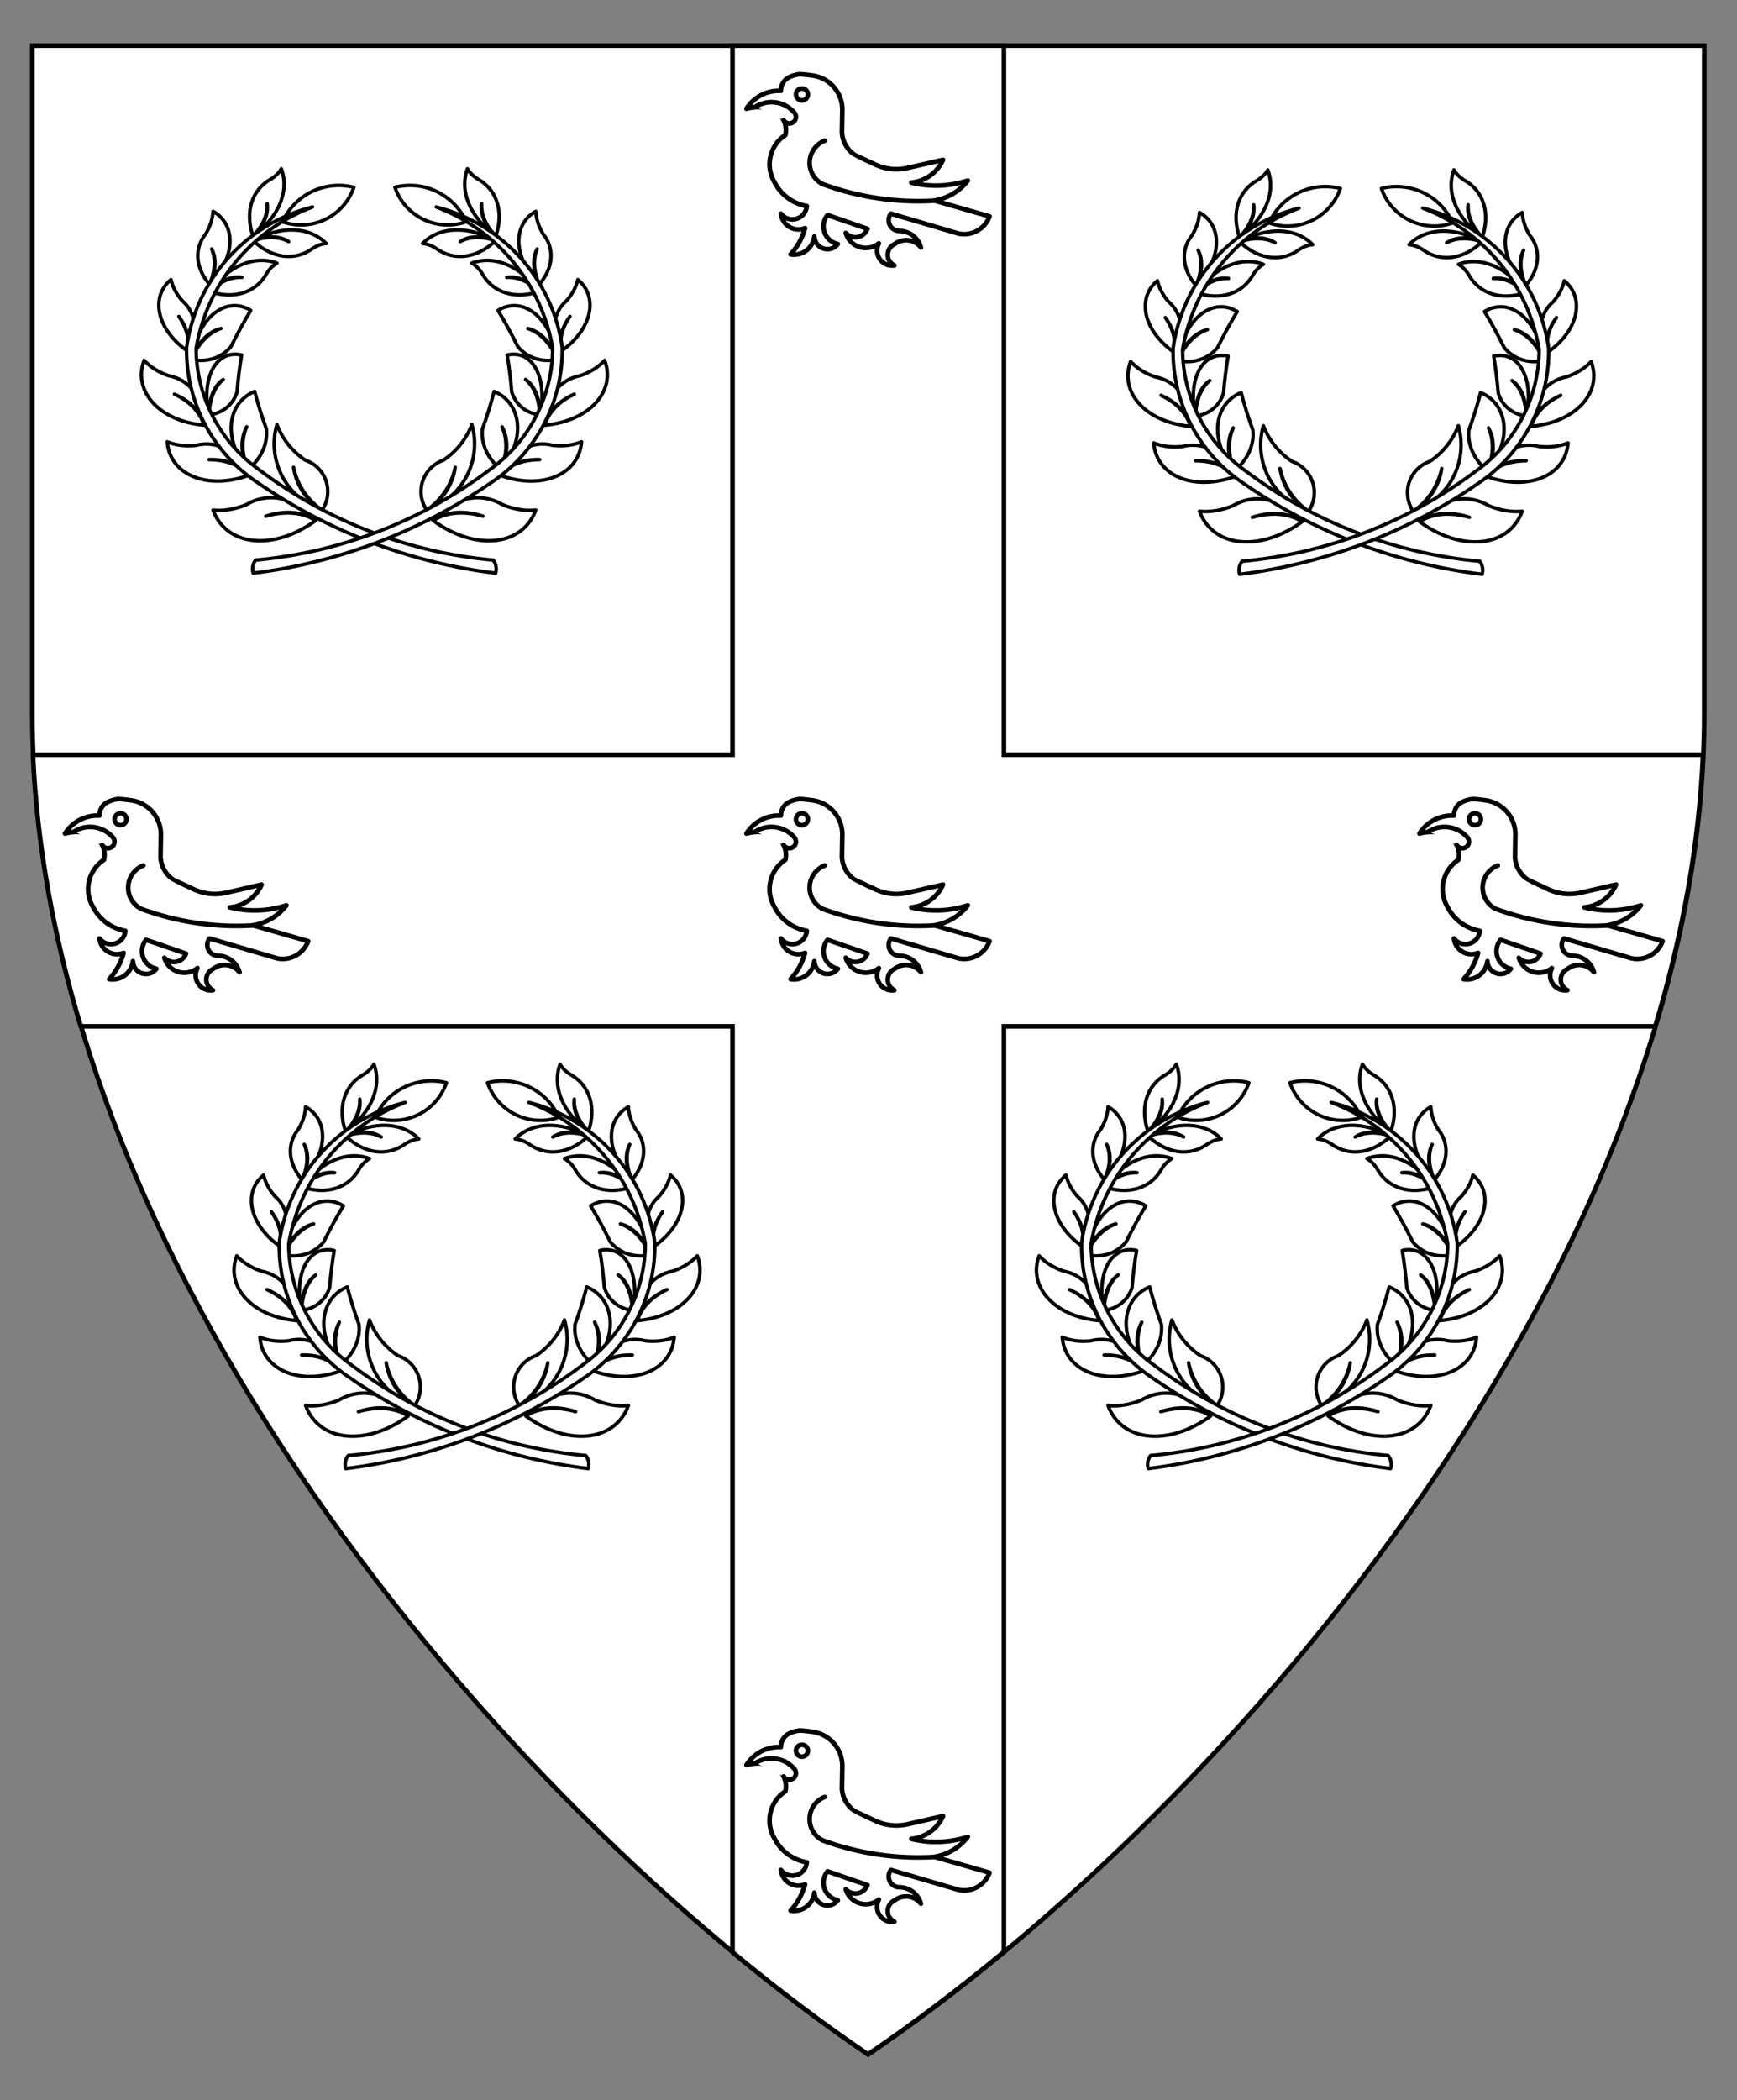 <?xml version="1.0" encoding="utf-8"?>
<!-- Generator: Adobe Illustrator 15.0.0, SVG Export Plug-In . SVG Version: 6.00 Build 0)  -->
<!DOCTYPE svg PUBLIC "-//W3C//DTD SVG 1.1//EN" "http://www.w3.org/Graphics/SVG/1.1/DTD/svg11.dtd">
<svg version="1.1" id="Field" xmlns="http://www.w3.org/2000/svg" xmlns:xlink="http://www.w3.org/1999/xlink" x="0px" y="0px"
	 width="373.75px" height="451.681px" viewBox="0 0 373.75 451.681" enable-background="new 0 0 373.75 451.681"
	 xml:space="preserve">
<rect x="0" y="0" width="373.75" height="451.681" fill="#808080" stroke="none"/>
<path fill="#FFFFFF" stroke="#000000" stroke-miterlimit="10" d="M366.703,9.828v143.516c0,115.989-100.547,234.656-179.875,288.484
	C107.5,388,6.953,269.333,6.953,153.344V9.828H366.703z"/>
<path fill="#FFFFFF" stroke="#000000" stroke-miterlimit="10" d="M366.44,162.333c-0.859,19.546-4.482,39.118-10.285,58.396H216.009
	v199.054c-9.912,8.203-19.73,15.591-29.244,22.046c-9.482-6.435-19.268-13.795-29.148-21.967l-0.002-199.133l-140.239,0.003
	c-5.803-19.277-9.425-38.852-10.286-58.398h150.525V9.828h58.395v152.505H366.44z"/>
<g id="Laurel_1_2_">
	<g>
		
			<path id="path24_1_" fill="#FFFFFF" stroke="#000000" stroke-width="0.75" stroke-linecap="round" stroke-linejoin="round" stroke-miterlimit="3" d="
			M253.379,240.278c2.641-5.862,9.107-8.988,15.342-7.414c-2.164,6.271-9.002,9.603-15.275,7.438
			C253.424,240.295,253.401,240.287,253.379,240.278z"/>
		
			<path id="path29_1_" fill="#FFFFFF" stroke="#000000" stroke-width="0.75" stroke-linecap="round" stroke-linejoin="round" stroke-miterlimit="3" d="
			M255.744,293.093c0.784,3.745,2.983,7.042,6.137,9.206c2.21-3.256,1.362-7.688-1.894-9.896c-0.522-0.354-1.089-0.639-1.687-0.843
			c-2.798-1.854-4.944-4.536-6.138-7.672c-2.226,7.749,2.063,15.876,9.718,18.411C258.556,300.31,256.302,296.929,255.744,293.093z"
			/>
		
			<path id="path34_1_" fill="#FFFFFF" stroke="#000000" stroke-width="0.75" stroke-linecap="round" stroke-linejoin="round" stroke-miterlimit="3" d="
			M245.673,284.367c-1.206,2.657-1.112,5.966,0.258,9.237c2.857-2.425,4.291-5.576,3.976-8.732
			c-0.986-2.694-1.832-5.399-2.534-8.103c-5.534,2.298-6.702,9.138-2.611,15.278c0.356,0.535,0.749,1.055,1.17,1.557
			C244.344,290.322,244.248,286.93,245.673,284.367z"/>
		
			<path id="path39_1_" fill="#FFFFFF" stroke="#000000" stroke-width="0.75" stroke-linecap="round" stroke-linejoin="round" stroke-miterlimit="3" d="
			M240.61,274.191c-1.836,1.505-2.938,4.244-3.077,7.65c2.983-0.415,5.164-2.195,6.048-4.935c0.219-2.728,0.547-5.386,0.982-7.965
			c-4.927-1.146-8.218,3.778-7.349,10.999c0.076,0.629,0.182,1.264,0.318,1.9C237.516,278.311,238.645,275.501,240.61,274.191z"/>
		
			<path id="path44_1_" fill="#FFFFFF" stroke="#000000" stroke-width="0.75" stroke-linecap="round" stroke-linejoin="round" stroke-miterlimit="3" d="
			M240.125,263.229c-2.607,0.853-4.902,3.241-6.41,6.666c3.427,0.685,6.521-0.323,8.577-2.791c1.325-2.703,2.743-5.294,4.245-7.766
			c-4.932-3-10.49,0.803-12.413,8.496c-0.168,0.671-0.305,1.359-0.409,2.061C235.1,266.283,237.455,263.835,240.125,263.229z"/>
		
			<path id="path49_1_" fill="#FFFFFF" stroke="#000000" stroke-width="0.75" stroke-linecap="round" stroke-linejoin="round" stroke-miterlimit="3" d="
			M244.658,252.222c-2.335-0.135-4.832,0.959-6.973,3.053c5.214,1.778,10.006,0.259,12.28-3.894
			c0.604-0.969,1.359-1.726,2.197-2.202c-4.81-1.802-10.442,0.569-14.478,6.096C239.778,253.007,242.338,251.886,244.658,252.222z"
			/>
		
			<path id="path54_1_" fill="#FFFFFF" stroke="#000000" stroke-width="0.75" stroke-linecap="round" stroke-linejoin="round" stroke-miterlimit="3" d="
			M254.684,244.532c-2.06-1.108-4.784-1.173-7.609-0.18c3.974,3.814,8.958,4.464,12.775,1.661c0.957-0.623,1.961-0.99,2.922-1.066
			c-3.598-3.666-9.704-3.897-15.697-0.595C249.929,243.182,252.723,243.247,254.684,244.532z"/>
		
			<path id="path59_1_" fill="#FFFFFF" stroke="#000000" stroke-width="0.75" stroke-linecap="round" stroke-linejoin="round" stroke-miterlimit="3" d="
			M250.067,236.384c0.134,2.335-0.96,4.832-3.053,6.973c-1.778-5.214-0.261-10.006,3.893-12.28c0.97-0.604,1.727-1.36,2.202-2.197
			c1.803,4.81-0.568,10.441-6.095,14.478C249.281,241.264,250.402,238.704,250.067,236.384z"/>
		
			<path id="path64_1_" fill="#FFFFFF" stroke="#000000" stroke-width="0.75" stroke-linecap="round" stroke-linejoin="round" stroke-miterlimit="3" d="
			M238.122,246.123c0.925,2.148,0.751,4.868-0.483,7.597c-3.023-3.522-3.335-7.746-0.799-10.825c0.964-1.61,1.506-3.283,1.574-4.864
			c4.921,2.774,4.858,9.502-0.144,15.025c-0.204,0.225-0.415,0.447-0.632,0.664C239.053,250.978,239.231,248.188,238.122,246.123z"
			/>
		
			<path id="path69_1_" fill="#FFFFFF" stroke="#000000" stroke-width="0.75" stroke-linecap="round" stroke-linejoin="round" stroke-miterlimit="3" d="
			M231.061,260.635c1.832,2.457,2.488,5.159,1.794,7.396c2.366-3.993,1.939-8.208-1.092-10.799c-1.231-1.417-2.054-2.97-2.396-4.517
			c-4.366,3.587-3.133,10.2,2.75,14.772c0.24,0.186,0.486,0.367,0.737,0.543C233.43,265.764,232.782,263.104,231.061,260.635z"/>
		
			<path id="path74_1_" fill="#FFFFFF" stroke="#000000" stroke-width="0.75" stroke-linecap="round" stroke-linejoin="round" stroke-miterlimit="3" d="
			M230.127,277.356c3.397,1.467,5.712,3.902,6.337,6.667c0.062-5.618-2.925-9.777-7.656-10.658c-2.138-0.742-3.933-1.87-5.221-3.284
			c-2.396,6.401,2.878,12.589,11.78,13.818c0.362,0.05,0.728,0.092,1.097,0.124C235.695,281.3,233.415,278.901,230.127,277.356z"/>
		
			<path id="path79_1_" fill="#FFFFFF" stroke="#000000" stroke-width="0.75" stroke-linecap="round" stroke-linejoin="round" stroke-miterlimit="3" d="
			M237.566,291.428c3.698-0.105,6.825,1.123,8.56,3.365c-2.317-5.118-6.782-7.625-11.442-6.425c-2.251,0.23-4.354-0.033-6.12-0.77
			c0.535,6.814,7.929,10.192,16.518,7.545c0.349-0.107,0.698-0.224,1.045-0.351C244.278,292.648,241.199,291.438,237.566,291.428z"
			/>
		
			<path id="path84_1_" fill="#FFFFFF" stroke="#000000" stroke-width="0.75" stroke-linecap="round" stroke-linejoin="round" stroke-miterlimit="3" d="
			M249.778,303.595c4.142-1.343,8.058-0.999,10.719,0.941c-4.225-4.971-10.052-6.304-14.933-3.416
			c-2.468,1.004-4.926,1.402-7.15,1.159c2.744,7.465,12.15,8.807,21.011,2.998c0.362-0.236,0.72-0.484,1.072-0.741
			C257.739,302.743,253.883,302.404,249.778,303.595z"/>
		
			<path id="path89_1_" fill="#FFFFFF" stroke="#000000" stroke-width="0.75" stroke-linecap="round" stroke-linejoin="round" stroke-miterlimit="3" d="
			M298.703,313.041c-18.275-1.654-35.724-8.387-50.375-19.435c-8.453-6.007-13.498-15.714-13.555-26.084
			c2.342-13.882,11.886-25.472,25.062-30.432c-14.331,3.612-25.047,15.54-27.106,30.175c-0.211,11.702,5.577,22.7,15.343,29.152
			c15.234,10.501,32.779,17.169,51.144,19.434C299.516,314.888,299.324,313.838,298.703,313.041z"/>
	</g>
	<g>
		
			<path id="path97_1_" fill="#FFFFFF" stroke="#000000" stroke-width="0.75" stroke-linecap="round" stroke-linejoin="round" stroke-miterlimit="3" d="
			M292.898,240.278c-2.641-5.862-9.106-8.988-15.343-7.414c2.164,6.271,9.004,9.603,15.276,7.438
			C292.854,240.295,292.877,240.287,292.898,240.278z"/>
		
			<path id="path102_1_" fill="#FFFFFF" stroke="#000000" stroke-width="0.75" stroke-linecap="round" stroke-linejoin="round" stroke-miterlimit="3" d="
			M290.534,293.093c-0.786,3.745-2.983,7.042-6.139,9.206c-2.209-3.256-1.362-7.688,1.895-9.896
			c0.522-0.354,1.089-0.639,1.688-0.843c2.797-1.854,4.943-4.536,6.136-7.672c2.226,7.749-2.063,15.876-9.718,18.411
			C287.722,300.31,289.975,296.929,290.534,293.093z"/>
		
			<path id="path107_1_" fill="#FFFFFF" stroke="#000000" stroke-width="0.75" stroke-linecap="round" stroke-linejoin="round" stroke-miterlimit="3" d="
			M300.605,284.367c1.205,2.657,1.112,5.966-0.26,9.237c-2.855-2.425-4.289-5.576-3.974-8.732c0.985-2.694,1.832-5.399,2.533-8.103
			c5.533,2.298,6.704,9.138,2.611,15.278c-0.358,0.535-0.748,1.055-1.171,1.557C301.933,290.322,302.03,286.93,300.605,284.367z"/>
		
			<path id="path112_1_" fill="#FFFFFF" stroke="#000000" stroke-width="0.75" stroke-linecap="round" stroke-linejoin="round" stroke-miterlimit="3" d="
			M305.668,274.191c1.836,1.505,2.938,4.244,3.076,7.65c-2.982-0.415-5.164-2.195-6.047-4.935c-0.22-2.728-0.548-5.386-0.984-7.965
			c4.929-1.146,8.219,3.778,7.35,10.999c-0.075,0.629-0.183,1.264-0.318,1.9C308.762,278.311,307.633,275.501,305.668,274.191z"/>
		
			<path id="path117_1_" fill="#FFFFFF" stroke="#000000" stroke-width="0.75" stroke-linecap="round" stroke-linejoin="round" stroke-miterlimit="3" d="
			M306.152,263.229c2.606,0.853,4.903,3.241,6.41,6.666c-3.427,0.685-6.522-0.323-8.577-2.791c-1.326-2.703-2.742-5.294-4.245-7.766
			c4.932-3,10.49,0.803,12.413,8.496c0.169,0.671,0.305,1.359,0.409,2.061C311.176,266.283,308.823,263.835,306.152,263.229z"/>
		
			<path id="path122_1_" fill="#FFFFFF" stroke="#000000" stroke-width="0.75" stroke-linecap="round" stroke-linejoin="round" stroke-miterlimit="3" d="
			M301.619,252.222c2.335-0.135,4.833,0.959,6.972,3.053c-5.213,1.778-10.005,0.259-12.279-3.894
			c-0.604-0.969-1.36-1.726-2.198-2.202c4.811-1.802,10.443,0.569,14.478,6.096C306.499,253.007,303.938,251.886,301.619,252.222z"
			/>
		
			<path id="path127_1_" fill="#FFFFFF" stroke="#000000" stroke-width="0.75" stroke-linecap="round" stroke-linejoin="round" stroke-miterlimit="3" d="
			M291.595,244.532c2.06-1.108,4.784-1.173,7.609-0.18c-3.975,3.814-8.96,4.464-12.775,1.661c-0.957-0.623-1.961-0.99-2.923-1.066
			c3.598-3.666,9.705-3.897,15.698-0.595C296.349,243.182,293.555,243.247,291.595,244.532z"/>
		
			<path id="path132_1_" fill="#FFFFFF" stroke="#000000" stroke-width="0.75" stroke-linecap="round" stroke-linejoin="round" stroke-miterlimit="3" d="
			M296.211,236.384c-0.135,2.335,0.958,4.832,3.053,6.973c1.777-5.214,0.26-10.006-3.893-12.28c-0.97-0.604-1.728-1.36-2.203-2.197
			c-1.803,4.81,0.568,10.441,6.096,14.478C296.996,241.264,295.875,238.704,296.211,236.384z"/>
		
			<path id="path137_1_" fill="#FFFFFF" stroke="#000000" stroke-width="0.75" stroke-linecap="round" stroke-linejoin="round" stroke-miterlimit="3" d="
			M308.156,246.123c-0.924,2.148-0.753,4.868,0.483,7.597c3.022-3.522,3.333-7.746,0.798-10.825
			c-0.965-1.61-1.506-3.283-1.574-4.864c-4.922,2.774-4.857,9.502,0.144,15.025c0.203,0.225,0.414,0.447,0.633,0.664
			C307.225,250.978,307.047,248.188,308.156,246.123z"/>
		
			<path id="path142_1_" fill="#FFFFFF" stroke="#000000" stroke-width="0.75" stroke-linecap="round" stroke-linejoin="round" stroke-miterlimit="3" d="
			M315.219,260.635c-1.834,2.457-2.49,5.159-1.796,7.396c-2.365-3.993-1.938-8.208,1.093-10.799c1.23-1.417,2.054-2.97,2.395-4.517
			c4.366,3.587,3.134,10.2-2.751,14.772c-0.239,0.186-0.485,0.367-0.736,0.543C312.85,265.764,313.495,263.104,315.219,260.635z"/>
		
			<path id="path147_1_" fill="#FFFFFF" stroke="#000000" stroke-width="0.75" stroke-linecap="round" stroke-linejoin="round" stroke-miterlimit="3" d="
			M316.151,277.356c-3.398,1.467-5.714,3.902-6.339,6.667c-0.061-5.618,2.927-9.777,7.656-10.658
			c2.138-0.742,3.933-1.87,5.221-3.284c2.396,6.401-2.878,12.589-11.778,13.818c-0.364,0.05-0.729,0.092-1.099,0.124
			C310.583,281.3,312.861,278.901,316.151,277.356z"/>
		
			<path id="path152_1_" fill="#FFFFFF" stroke="#000000" stroke-width="0.75" stroke-linecap="round" stroke-linejoin="round" stroke-miterlimit="3" d="
			M308.712,291.428c-3.7-0.105-6.827,1.123-8.562,3.365c2.318-5.118,6.783-7.625,11.443-6.425c2.25,0.23,4.355-0.033,6.119-0.77
			c-0.534,6.814-7.929,10.192-16.516,7.545c-0.351-0.107-0.7-0.224-1.047-0.351C301.997,292.648,305.077,291.438,308.712,291.428z"
			/>
		
			<path id="path157_1_" fill="#FFFFFF" stroke="#000000" stroke-width="0.75" stroke-linecap="round" stroke-linejoin="round" stroke-miterlimit="3" d="
			M296.497,303.595c-4.141-1.343-8.057-0.999-10.718,0.941c4.226-4.971,10.052-6.304,14.934-3.416
			c2.469,1.004,4.927,1.402,7.15,1.159c-2.743,7.465-12.151,8.807-21.012,2.998c-0.36-0.236-0.718-0.484-1.072-0.741
			C288.539,302.743,292.395,302.404,296.497,303.595z"/>
		
			<path id="path162_1_" fill="#FFFFFF" stroke="#000000" stroke-width="0.75" stroke-linecap="round" stroke-linejoin="round" stroke-miterlimit="3" d="
			M247.573,313.041c18.276-1.654,35.726-8.387,50.376-19.435c8.453-6.007,13.498-15.714,13.554-26.084
			c-2.341-13.882-11.885-25.472-25.06-30.432c14.33,3.612,25.046,15.54,27.107,30.175c0.208,11.702-5.58,22.7-15.344,29.152
			c-15.235,10.501-32.78,17.169-51.145,19.434C246.762,314.888,246.953,313.838,247.573,313.041z"/>
	</g>
</g>
<g id="Laurel_1_3_">
	<g>
		
			<path id="path24_3_" fill="#FFFFFF" stroke="#000000" stroke-width="0.75" stroke-linecap="round" stroke-linejoin="round" stroke-miterlimit="3" d="
			M60.798,47.697c2.641-5.862,9.107-8.988,15.342-7.414c-2.164,6.271-9.002,9.603-15.275,7.438
			C60.843,47.714,60.82,47.706,60.798,47.697z"/>
		
			<path id="path29_3_" fill="#FFFFFF" stroke="#000000" stroke-width="0.75" stroke-linecap="round" stroke-linejoin="round" stroke-miterlimit="3" d="
			M63.163,100.512c0.784,3.745,2.983,7.042,6.137,9.206c2.21-3.256,1.362-7.688-1.894-9.896c-0.522-0.354-1.089-0.639-1.687-0.843
			c-2.798-1.854-4.944-4.536-6.138-7.672c-2.226,7.749,2.063,15.876,9.718,18.411C65.975,107.729,63.721,104.348,63.163,100.512z"/>
		
			<path id="path34_3_" fill="#FFFFFF" stroke="#000000" stroke-width="0.75" stroke-linecap="round" stroke-linejoin="round" stroke-miterlimit="3" d="
			M53.092,91.786c-1.206,2.657-1.112,5.966,0.258,9.237c2.857-2.425,4.291-5.576,3.976-8.732c-0.986-2.694-1.832-5.399-2.534-8.103
			c-5.534,2.298-6.702,9.138-2.611,15.278c0.356,0.535,0.749,1.055,1.17,1.557C51.763,97.741,51.667,94.349,53.092,91.786z"/>
		
			<path id="path39_3_" fill="#FFFFFF" stroke="#000000" stroke-width="0.75" stroke-linecap="round" stroke-linejoin="round" stroke-miterlimit="3" d="
			M48.029,81.61c-1.836,1.505-2.938,4.244-3.077,7.65c2.983-0.415,5.164-2.195,6.048-4.935c0.219-2.728,0.547-5.386,0.982-7.965
			c-4.927-1.146-8.218,3.778-7.349,10.999c0.076,0.629,0.182,1.264,0.318,1.9C44.935,85.729,46.063,82.92,48.029,81.61z"/>
		
			<path id="path44_3_" fill="#FFFFFF" stroke="#000000" stroke-width="0.75" stroke-linecap="round" stroke-linejoin="round" stroke-miterlimit="3" d="
			M47.544,70.648c-2.607,0.853-4.902,3.241-6.41,6.666c3.427,0.685,6.521-0.323,8.577-2.791c1.325-2.703,2.743-5.294,4.245-7.766
			c-4.932-3-10.49,0.803-12.413,8.496c-0.168,0.671-0.305,1.359-0.409,2.061C42.519,73.702,44.874,71.254,47.544,70.648z"/>
		
			<path id="path49_3_" fill="#FFFFFF" stroke="#000000" stroke-width="0.75" stroke-linecap="round" stroke-linejoin="round" stroke-miterlimit="3" d="
			M52.077,59.641c-2.335-0.135-4.832,0.959-6.973,3.053c5.214,1.778,10.006,0.259,12.28-3.894c0.604-0.969,1.359-1.726,2.197-2.202
			c-4.81-1.802-10.442,0.569-14.478,6.096C47.197,60.426,49.757,59.305,52.077,59.641z"/>
		
			<path id="path54_3_" fill="#FFFFFF" stroke="#000000" stroke-width="0.75" stroke-linecap="round" stroke-linejoin="round" stroke-miterlimit="3" d="
			M62.103,51.951c-2.06-1.108-4.784-1.173-7.609-0.18c3.974,3.814,8.958,4.464,12.775,1.661c0.957-0.623,1.961-0.99,2.922-1.066
			c-3.598-3.666-9.704-3.897-15.697-0.595C57.348,50.601,60.142,50.666,62.103,51.951z"/>
		
			<path id="path59_3_" fill="#FFFFFF" stroke="#000000" stroke-width="0.75" stroke-linecap="round" stroke-linejoin="round" stroke-miterlimit="3" d="
			M57.486,43.803c0.134,2.335-0.96,4.832-3.053,6.973c-1.778-5.214-0.261-10.006,3.893-12.28c0.97-0.604,1.727-1.36,2.202-2.197
			c1.803,4.81-0.568,10.441-6.095,14.478C56.7,48.683,57.821,46.123,57.486,43.803z"/>
		
			<path id="path64_3_" fill="#FFFFFF" stroke="#000000" stroke-width="0.75" stroke-linecap="round" stroke-linejoin="round" stroke-miterlimit="3" d="
			M45.541,53.542c0.925,2.148,0.751,4.868-0.483,7.597c-3.023-3.522-3.335-7.746-0.799-10.825c0.964-1.61,1.506-3.283,1.574-4.864
			c4.921,2.774,4.858,9.502-0.144,15.025c-0.204,0.225-0.415,0.447-0.632,0.664C46.472,58.396,46.65,55.607,45.541,53.542z"/>
		
			<path id="path69_3_" fill="#FFFFFF" stroke="#000000" stroke-width="0.75" stroke-linecap="round" stroke-linejoin="round" stroke-miterlimit="3" d="
			M38.479,68.054c1.832,2.457,2.488,5.159,1.794,7.396c2.366-3.993,1.939-8.208-1.092-10.799c-1.231-1.417-2.054-2.97-2.396-4.517
			c-4.366,3.587-3.133,10.2,2.75,14.772c0.24,0.186,0.486,0.367,0.737,0.543C40.849,73.183,40.201,70.522,38.479,68.054z"/>
		
			<path id="path74_3_" fill="#FFFFFF" stroke="#000000" stroke-width="0.75" stroke-linecap="round" stroke-linejoin="round" stroke-miterlimit="3" d="
			M37.546,84.775c3.397,1.467,5.712,3.902,6.337,6.667c0.062-5.618-2.925-9.777-7.656-10.658c-2.138-0.742-3.933-1.87-5.221-3.284
			c-2.396,6.401,2.878,12.589,11.78,13.818c0.362,0.05,0.728,0.092,1.097,0.124C43.114,88.719,40.834,86.32,37.546,84.775z"/>
		
			<path id="path79_3_" fill="#FFFFFF" stroke="#000000" stroke-width="0.75" stroke-linecap="round" stroke-linejoin="round" stroke-miterlimit="3" d="
			M44.985,98.847c3.698-0.105,6.825,1.123,8.56,3.365c-2.317-5.118-6.782-7.625-11.442-6.425c-2.251,0.23-4.354-0.033-6.12-0.77
			c0.535,6.814,7.929,10.192,16.518,7.545c0.349-0.107,0.698-0.224,1.045-0.351C51.697,100.067,48.618,98.857,44.985,98.847z"/>
		
			<path id="path84_3_" fill="#FFFFFF" stroke="#000000" stroke-width="0.75" stroke-linecap="round" stroke-linejoin="round" stroke-miterlimit="3" d="
			M57.197,111.014c4.142-1.343,8.058-0.999,10.719,0.941c-4.225-4.971-10.052-6.304-14.933-3.416
			c-2.468,1.004-4.926,1.402-7.15,1.159c2.744,7.465,12.15,8.807,21.011,2.998c0.362-0.236,0.72-0.484,1.072-0.741
			C65.158,110.162,61.302,109.823,57.197,111.014z"/>
		
			<path id="path89_3_" fill="#FFFFFF" stroke="#000000" stroke-width="0.75" stroke-linecap="round" stroke-linejoin="round" stroke-miterlimit="3" d="
			M106.122,120.46c-18.275-1.654-35.724-8.387-50.375-19.435c-8.453-6.007-13.498-15.714-13.555-26.084
			C44.534,61.06,54.078,49.47,67.254,44.51c-14.331,3.612-25.047,15.54-27.106,30.175c-0.211,11.702,5.577,22.7,15.343,29.152
			c15.234,10.501,32.779,17.169,51.144,19.434C106.935,122.307,106.743,121.257,106.122,120.46z"/>
	</g>
	<g>
		
			<path id="path97_3_" fill="#FFFFFF" stroke="#000000" stroke-width="0.75" stroke-linecap="round" stroke-linejoin="round" stroke-miterlimit="3" d="
			M100.317,47.697c-2.641-5.862-9.106-8.988-15.343-7.414c2.164,6.271,9.004,9.603,15.276,7.438
			C100.272,47.714,100.296,47.706,100.317,47.697z"/>
		
			<path id="path102_3_" fill="#FFFFFF" stroke="#000000" stroke-width="0.75" stroke-linecap="round" stroke-linejoin="round" stroke-miterlimit="3" d="
			M97.953,100.512c-0.786,3.745-2.983,7.042-6.139,9.206c-2.209-3.256-1.362-7.688,1.895-9.896c0.522-0.354,1.089-0.639,1.688-0.843
			c2.797-1.854,4.943-4.536,6.136-7.672c2.226,7.749-2.063,15.876-9.718,18.411C95.141,107.729,97.394,104.348,97.953,100.512z"/>
		
			<path id="path107_3_" fill="#FFFFFF" stroke="#000000" stroke-width="0.75" stroke-linecap="round" stroke-linejoin="round" stroke-miterlimit="3" d="
			M108.024,91.786c1.205,2.657,1.112,5.966-0.26,9.237c-2.855-2.425-4.289-5.576-3.974-8.732c0.985-2.694,1.832-5.399,2.533-8.103
			c5.533,2.298,6.704,9.138,2.611,15.278c-0.358,0.535-0.748,1.055-1.171,1.557C109.352,97.741,109.449,94.349,108.024,91.786z"/>
		
			<path id="path112_3_" fill="#FFFFFF" stroke="#000000" stroke-width="0.75" stroke-linecap="round" stroke-linejoin="round" stroke-miterlimit="3" d="
			M113.087,81.61c1.836,1.505,2.938,4.244,3.076,7.65c-2.982-0.415-5.164-2.195-6.047-4.935c-0.22-2.728-0.548-5.386-0.984-7.965
			c4.929-1.146,8.219,3.778,7.35,10.999c-0.075,0.629-0.183,1.264-0.318,1.9C116.181,85.729,115.052,82.92,113.087,81.61z"/>
		
			<path id="path117_3_" fill="#FFFFFF" stroke="#000000" stroke-width="0.75" stroke-linecap="round" stroke-linejoin="round" stroke-miterlimit="3" d="
			M113.571,70.648c2.606,0.853,4.903,3.241,6.41,6.666c-3.427,0.685-6.522-0.323-8.577-2.791c-1.326-2.703-2.742-5.294-4.245-7.766
			c4.932-3,10.49,0.803,12.413,8.496c0.169,0.671,0.305,1.359,0.409,2.061C118.595,73.702,116.242,71.254,113.571,70.648z"/>
		
			<path id="path122_3_" fill="#FFFFFF" stroke="#000000" stroke-width="0.75" stroke-linecap="round" stroke-linejoin="round" stroke-miterlimit="3" d="
			M109.038,59.641c2.335-0.135,4.833,0.959,6.972,3.053c-5.213,1.778-10.005,0.259-12.279-3.894
			c-0.604-0.969-1.36-1.726-2.198-2.202c4.811-1.802,10.443,0.569,14.478,6.096C113.918,60.426,111.356,59.305,109.038,59.641z"/>
		
			<path id="path127_3_" fill="#FFFFFF" stroke="#000000" stroke-width="0.75" stroke-linecap="round" stroke-linejoin="round" stroke-miterlimit="3" d="
			M99.014,51.951c2.06-1.108,4.784-1.173,7.609-0.18c-3.975,3.814-8.96,4.464-12.775,1.661c-0.957-0.623-1.961-0.99-2.923-1.066
			c3.598-3.666,9.705-3.897,15.698-0.595C103.768,50.601,100.974,50.666,99.014,51.951z"/>
		
			<path id="path132_3_" fill="#FFFFFF" stroke="#000000" stroke-width="0.75" stroke-linecap="round" stroke-linejoin="round" stroke-miterlimit="3" d="
			M103.63,43.803c-0.135,2.335,0.958,4.832,3.053,6.973c1.777-5.214,0.26-10.006-3.893-12.28c-0.97-0.604-1.728-1.36-2.203-2.197
			c-1.803,4.81,0.568,10.441,6.096,14.478C104.415,48.683,103.294,46.123,103.63,43.803z"/>
		
			<path id="path137_3_" fill="#FFFFFF" stroke="#000000" stroke-width="0.75" stroke-linecap="round" stroke-linejoin="round" stroke-miterlimit="3" d="
			M115.575,53.542c-0.924,2.148-0.753,4.868,0.483,7.597c3.022-3.522,3.333-7.746,0.798-10.825c-0.965-1.61-1.506-3.283-1.574-4.864
			c-4.922,2.774-4.857,9.502,0.144,15.025c0.203,0.225,0.414,0.447,0.633,0.664C114.644,58.396,114.466,55.607,115.575,53.542z"/>
		
			<path id="path142_3_" fill="#FFFFFF" stroke="#000000" stroke-width="0.75" stroke-linecap="round" stroke-linejoin="round" stroke-miterlimit="3" d="
			M122.638,68.054c-1.834,2.457-2.49,5.159-1.796,7.396c-2.365-3.993-1.938-8.208,1.093-10.799c1.23-1.417,2.054-2.97,2.395-4.517
			c4.366,3.587,3.134,10.2-2.751,14.772c-0.239,0.186-0.485,0.367-0.736,0.543C120.269,73.183,120.914,70.522,122.638,68.054z"/>
		
			<path id="path147_3_" fill="#FFFFFF" stroke="#000000" stroke-width="0.75" stroke-linecap="round" stroke-linejoin="round" stroke-miterlimit="3" d="
			M123.57,84.775c-3.398,1.467-5.714,3.902-6.339,6.667c-0.061-5.618,2.927-9.777,7.656-10.658c2.138-0.742,3.933-1.87,5.221-3.284
			c2.396,6.401-2.878,12.589-11.778,13.818c-0.364,0.05-0.729,0.092-1.099,0.124C118.002,88.719,120.28,86.32,123.57,84.775z"/>
		
			<path id="path152_3_" fill="#FFFFFF" stroke="#000000" stroke-width="0.75" stroke-linecap="round" stroke-linejoin="round" stroke-miterlimit="3" d="
			M116.131,98.847c-3.7-0.105-6.827,1.123-8.562,3.365c2.318-5.118,6.783-7.625,11.443-6.425c2.25,0.23,4.355-0.033,6.119-0.77
			c-0.534,6.814-7.929,10.192-16.516,7.545c-0.351-0.107-0.7-0.224-1.047-0.351C109.416,100.067,112.496,98.857,116.131,98.847z"/>
		
			<path id="path157_3_" fill="#FFFFFF" stroke="#000000" stroke-width="0.75" stroke-linecap="round" stroke-linejoin="round" stroke-miterlimit="3" d="
			M103.916,111.014c-4.141-1.343-8.057-0.999-10.718,0.941c4.226-4.971,10.052-6.304,14.934-3.416
			c2.469,1.004,4.927,1.402,7.15,1.159c-2.743,7.465-12.151,8.807-21.012,2.998c-0.36-0.236-0.718-0.484-1.072-0.741
			C95.958,110.162,99.813,109.823,103.916,111.014z"/>
		
			<path id="path162_3_" fill="#FFFFFF" stroke="#000000" stroke-width="0.75" stroke-linecap="round" stroke-linejoin="round" stroke-miterlimit="3" d="
			M54.992,120.46c18.276-1.654,35.726-8.387,50.376-19.435c8.453-6.007,13.498-15.714,13.554-26.084
			c-2.341-13.882-11.885-25.472-25.06-30.432c14.33,3.612,25.046,15.54,27.107,30.175c0.208,11.702-5.58,22.7-15.344,29.152
			c-15.235,10.501-32.78,17.169-51.145,19.434C54.181,122.307,54.372,121.257,54.992,120.46z"/>
	</g>
</g>
<g id="Laurel_1_1_">
	<g>
		
			<path id="path24_2_" fill="#FFFFFF" stroke="#000000" stroke-width="0.75" stroke-linecap="round" stroke-linejoin="round" stroke-miterlimit="3" d="
			M80.726,240.278c2.641-5.862,9.107-8.988,15.342-7.414c-2.164,6.271-9.002,9.603-15.275,7.438
			C80.771,240.295,80.749,240.287,80.726,240.278z"/>
		
			<path id="path29_2_" fill="#FFFFFF" stroke="#000000" stroke-width="0.75" stroke-linecap="round" stroke-linejoin="round" stroke-miterlimit="3" d="
			M83.091,293.093c0.784,3.745,2.983,7.042,6.137,9.206c2.21-3.256,1.362-7.688-1.894-9.896c-0.522-0.354-1.089-0.639-1.687-0.843
			c-2.798-1.854-4.944-4.536-6.138-7.672c-2.226,7.749,2.063,15.876,9.718,18.411C85.903,300.31,83.649,296.929,83.091,293.093z"/>
		
			<path id="path34_2_" fill="#FFFFFF" stroke="#000000" stroke-width="0.75" stroke-linecap="round" stroke-linejoin="round" stroke-miterlimit="3" d="
			M73.02,284.367c-1.206,2.657-1.112,5.966,0.258,9.237c2.857-2.425,4.291-5.576,3.976-8.732c-0.986-2.694-1.832-5.399-2.534-8.103
			c-5.534,2.298-6.702,9.138-2.611,15.278c0.356,0.535,0.749,1.055,1.17,1.557C71.691,290.322,71.595,286.93,73.02,284.367z"/>
		
			<path id="path39_2_" fill="#FFFFFF" stroke="#000000" stroke-width="0.75" stroke-linecap="round" stroke-linejoin="round" stroke-miterlimit="3" d="
			M67.958,274.191c-1.836,1.505-2.938,4.244-3.077,7.65c2.983-0.415,5.164-2.195,6.048-4.935c0.219-2.728,0.547-5.386,0.982-7.965
			c-4.927-1.146-8.218,3.778-7.349,10.999c0.076,0.629,0.182,1.264,0.318,1.9C64.863,278.311,65.992,275.501,67.958,274.191z"/>
		
			<path id="path44_2_" fill="#FFFFFF" stroke="#000000" stroke-width="0.75" stroke-linecap="round" stroke-linejoin="round" stroke-miterlimit="3" d="
			M67.472,263.229c-2.607,0.853-4.902,3.241-6.41,6.666c3.427,0.685,6.521-0.323,8.577-2.791c1.325-2.703,2.743-5.294,4.245-7.766
			c-4.932-3-10.49,0.803-12.413,8.496c-0.168,0.671-0.305,1.359-0.409,2.061C62.447,266.283,64.802,263.835,67.472,263.229z"/>
		
			<path id="path49_2_" fill="#FFFFFF" stroke="#000000" stroke-width="0.75" stroke-linecap="round" stroke-linejoin="round" stroke-miterlimit="3" d="
			M72.005,252.222c-2.335-0.135-4.832,0.959-6.973,3.053c5.214,1.778,10.006,0.259,12.28-3.894c0.604-0.969,1.359-1.726,2.197-2.202
			c-4.81-1.802-10.442,0.569-14.478,6.096C67.125,253.007,69.685,251.886,72.005,252.222z"/>
		
			<path id="path54_2_" fill="#FFFFFF" stroke="#000000" stroke-width="0.75" stroke-linecap="round" stroke-linejoin="round" stroke-miterlimit="3" d="
			M82.031,244.532c-2.06-1.108-4.784-1.173-7.609-0.18c3.974,3.814,8.958,4.464,12.775,1.661c0.957-0.623,1.961-0.99,2.922-1.066
			c-3.598-3.666-9.704-3.897-15.697-0.595C77.276,243.182,80.07,243.247,82.031,244.532z"/>
		
			<path id="path59_2_" fill="#FFFFFF" stroke="#000000" stroke-width="0.75" stroke-linecap="round" stroke-linejoin="round" stroke-miterlimit="3" d="
			M77.415,236.384c0.134,2.335-0.96,4.832-3.053,6.973c-1.778-5.214-0.261-10.006,3.893-12.28c0.97-0.604,1.727-1.36,2.202-2.197
			c1.803,4.81-0.568,10.441-6.095,14.478C76.628,241.264,77.75,238.704,77.415,236.384z"/>
		
			<path id="path64_2_" fill="#FFFFFF" stroke="#000000" stroke-width="0.75" stroke-linecap="round" stroke-linejoin="round" stroke-miterlimit="3" d="
			M65.469,246.123c0.925,2.148,0.751,4.868-0.483,7.597c-3.023-3.522-3.335-7.746-0.799-10.825c0.964-1.61,1.506-3.283,1.574-4.864
			c4.921,2.774,4.858,9.502-0.144,15.025c-0.204,0.225-0.415,0.447-0.632,0.664C66.4,250.978,66.579,248.188,65.469,246.123z"/>
		
			<path id="path69_2_" fill="#FFFFFF" stroke="#000000" stroke-width="0.75" stroke-linecap="round" stroke-linejoin="round" stroke-miterlimit="3" d="
			M58.408,260.635c1.832,2.457,2.488,5.159,1.794,7.396c2.366-3.993,1.939-8.208-1.092-10.799c-1.231-1.417-2.054-2.97-2.396-4.517
			c-4.366,3.587-3.133,10.2,2.75,14.772c0.24,0.186,0.486,0.367,0.737,0.543C60.777,265.764,60.129,263.104,58.408,260.635z"/>
		
			<path id="path74_2_" fill="#FFFFFF" stroke="#000000" stroke-width="0.75" stroke-linecap="round" stroke-linejoin="round" stroke-miterlimit="3" d="
			M57.474,277.356c3.397,1.467,5.712,3.902,6.337,6.667c0.062-5.618-2.925-9.777-7.656-10.658c-2.138-0.742-3.933-1.87-5.221-3.284
			c-2.396,6.401,2.878,12.589,11.78,13.818c0.362,0.05,0.728,0.092,1.097,0.124C63.042,281.3,60.762,278.901,57.474,277.356z"/>
		
			<path id="path79_2_" fill="#FFFFFF" stroke="#000000" stroke-width="0.75" stroke-linecap="round" stroke-linejoin="round" stroke-miterlimit="3" d="
			M64.914,291.428c3.698-0.105,6.825,1.123,8.56,3.365c-2.317-5.118-6.782-7.625-11.442-6.425c-2.251,0.23-4.354-0.033-6.12-0.77
			c0.535,6.814,7.929,10.192,16.518,7.545c0.349-0.107,0.698-0.224,1.045-0.351C71.625,292.648,68.546,291.438,64.914,291.428z"/>
		
			<path id="path84_2_" fill="#FFFFFF" stroke="#000000" stroke-width="0.75" stroke-linecap="round" stroke-linejoin="round" stroke-miterlimit="3" d="
			M77.125,303.595c4.142-1.343,8.058-0.999,10.719,0.941c-4.225-4.971-10.052-6.304-14.933-3.416
			c-2.468,1.004-4.926,1.402-7.15,1.159c2.744,7.465,12.15,8.807,21.011,2.998c0.362-0.236,0.72-0.484,1.072-0.741
			C85.086,302.743,81.23,302.404,77.125,303.595z"/>
		
			<path id="path89_2_" fill="#FFFFFF" stroke="#000000" stroke-width="0.75" stroke-linecap="round" stroke-linejoin="round" stroke-miterlimit="3" d="
			M126.05,313.041c-18.275-1.654-35.724-8.387-50.375-19.435c-8.453-6.007-13.498-15.714-13.555-26.084
			c2.342-13.882,11.886-25.472,25.062-30.432c-14.331,3.612-25.047,15.54-27.106,30.175c-0.211,11.702,5.577,22.7,15.343,29.152
			c15.234,10.501,32.779,17.169,51.144,19.434C126.863,314.888,126.671,313.838,126.05,313.041z"/>
	</g>
	<g>
		
			<path id="path97_2_" fill="#FFFFFF" stroke="#000000" stroke-width="0.75" stroke-linecap="round" stroke-linejoin="round" stroke-miterlimit="3" d="
			M120.246,240.278c-2.641-5.862-9.106-8.988-15.343-7.414c2.164,6.271,9.004,9.603,15.276,7.438
			C120.201,240.295,120.224,240.287,120.246,240.278z"/>
		
			<path id="path102_2_" fill="#FFFFFF" stroke="#000000" stroke-width="0.75" stroke-linecap="round" stroke-linejoin="round" stroke-miterlimit="3" d="
			M117.881,293.093c-0.786,3.745-2.983,7.042-6.139,9.206c-2.209-3.256-1.362-7.688,1.895-9.896
			c0.522-0.354,1.089-0.639,1.688-0.843c2.797-1.854,4.943-4.536,6.136-7.672c2.226,7.749-2.063,15.876-9.718,18.411
			C115.069,300.31,117.322,296.929,117.881,293.093z"/>
		
			<path id="path107_2_" fill="#FFFFFF" stroke="#000000" stroke-width="0.75" stroke-linecap="round" stroke-linejoin="round" stroke-miterlimit="3" d="
			M127.953,284.367c1.205,2.657,1.112,5.966-0.26,9.237c-2.855-2.425-4.289-5.576-3.974-8.732c0.985-2.694,1.832-5.399,2.533-8.103
			c5.533,2.298,6.704,9.138,2.611,15.278c-0.358,0.535-0.748,1.055-1.171,1.557C129.28,290.322,129.377,286.93,127.953,284.367z"/>
		
			<path id="path112_2_" fill="#FFFFFF" stroke="#000000" stroke-width="0.75" stroke-linecap="round" stroke-linejoin="round" stroke-miterlimit="3" d="
			M133.015,274.191c1.836,1.505,2.938,4.244,3.076,7.65c-2.982-0.415-5.164-2.195-6.047-4.935c-0.22-2.728-0.548-5.386-0.984-7.965
			c4.929-1.146,8.219,3.778,7.35,10.999c-0.075,0.629-0.183,1.264-0.318,1.9C136.109,278.311,134.98,275.501,133.015,274.191z"/>
		
			<path id="path117_2_" fill="#FFFFFF" stroke="#000000" stroke-width="0.75" stroke-linecap="round" stroke-linejoin="round" stroke-miterlimit="3" d="
			M133.5,263.229c2.606,0.853,4.903,3.241,6.41,6.666c-3.427,0.685-6.522-0.323-8.577-2.791c-1.326-2.703-2.742-5.294-4.245-7.766
			c4.932-3,10.49,0.803,12.413,8.496c0.169,0.671,0.305,1.359,0.409,2.061C138.523,266.283,136.17,263.835,133.5,263.229z"/>
		
			<path id="path122_2_" fill="#FFFFFF" stroke="#000000" stroke-width="0.75" stroke-linecap="round" stroke-linejoin="round" stroke-miterlimit="3" d="
			M128.966,252.222c2.335-0.135,4.833,0.959,6.972,3.053c-5.213,1.778-10.005,0.259-12.279-3.894
			c-0.604-0.969-1.36-1.726-2.198-2.202c4.811-1.802,10.443,0.569,14.478,6.096C133.846,253.007,131.285,251.886,128.966,252.222z"
			/>
		
			<path id="path127_2_" fill="#FFFFFF" stroke="#000000" stroke-width="0.75" stroke-linecap="round" stroke-linejoin="round" stroke-miterlimit="3" d="
			M118.942,244.532c2.06-1.108,4.784-1.173,7.609-0.18c-3.975,3.814-8.96,4.464-12.775,1.661c-0.957-0.623-1.961-0.99-2.923-1.066
			c3.598-3.666,9.705-3.897,15.698-0.595C123.696,243.182,120.902,243.247,118.942,244.532z"/>
		
			<path id="path132_2_" fill="#FFFFFF" stroke="#000000" stroke-width="0.75" stroke-linecap="round" stroke-linejoin="round" stroke-miterlimit="3" d="
			M123.558,236.384c-0.135,2.335,0.958,4.832,3.053,6.973c1.777-5.214,0.26-10.006-3.893-12.28c-0.97-0.604-1.728-1.36-2.203-2.197
			c-1.803,4.81,0.568,10.441,6.096,14.478C124.343,241.264,123.222,238.704,123.558,236.384z"/>
		
			<path id="path137_2_" fill="#FFFFFF" stroke="#000000" stroke-width="0.75" stroke-linecap="round" stroke-linejoin="round" stroke-miterlimit="3" d="
			M135.503,246.123c-0.924,2.148-0.753,4.868,0.483,7.597c3.022-3.522,3.333-7.746,0.798-10.825
			c-0.965-1.61-1.506-3.283-1.574-4.864c-4.922,2.774-4.857,9.502,0.144,15.025c0.203,0.225,0.414,0.447,0.633,0.664
			C134.572,250.978,134.394,248.188,135.503,246.123z"/>
		
			<path id="path142_2_" fill="#FFFFFF" stroke="#000000" stroke-width="0.75" stroke-linecap="round" stroke-linejoin="round" stroke-miterlimit="3" d="
			M142.566,260.635c-1.834,2.457-2.49,5.159-1.796,7.396c-2.365-3.993-1.938-8.208,1.093-10.799c1.23-1.417,2.054-2.97,2.395-4.517
			c4.366,3.587,3.134,10.2-2.751,14.772c-0.239,0.186-0.485,0.367-0.736,0.543C140.197,265.764,140.842,263.104,142.566,260.635z"/>
		
			<path id="path147_2_" fill="#FFFFFF" stroke="#000000" stroke-width="0.75" stroke-linecap="round" stroke-linejoin="round" stroke-miterlimit="3" d="
			M143.499,277.356c-3.398,1.467-5.714,3.902-6.339,6.667c-0.061-5.618,2.927-9.777,7.656-10.658
			c2.138-0.742,3.933-1.87,5.221-3.284c2.396,6.401-2.878,12.589-11.778,13.818c-0.364,0.05-0.729,0.092-1.099,0.124
			C137.93,281.3,140.208,278.901,143.499,277.356z"/>
		
			<path id="path152_2_" fill="#FFFFFF" stroke="#000000" stroke-width="0.75" stroke-linecap="round" stroke-linejoin="round" stroke-miterlimit="3" d="
			M136.059,291.428c-3.7-0.105-6.827,1.123-8.562,3.365c2.318-5.118,6.783-7.625,11.443-6.425c2.25,0.23,4.355-0.033,6.119-0.77
			c-0.534,6.814-7.929,10.192-16.516,7.545c-0.351-0.107-0.7-0.224-1.047-0.351C129.344,292.648,132.424,291.438,136.059,291.428z"
			/>
		
			<path id="path157_2_" fill="#FFFFFF" stroke="#000000" stroke-width="0.75" stroke-linecap="round" stroke-linejoin="round" stroke-miterlimit="3" d="
			M123.844,303.595c-4.141-1.343-8.057-0.999-10.718,0.941c4.226-4.971,10.052-6.304,14.934-3.416
			c2.469,1.004,4.927,1.402,7.15,1.159c-2.743,7.465-12.151,8.807-21.012,2.998c-0.36-0.236-0.718-0.484-1.072-0.741
			C115.886,302.743,119.742,302.404,123.844,303.595z"/>
		
			<path id="path162_2_" fill="#FFFFFF" stroke="#000000" stroke-width="0.75" stroke-linecap="round" stroke-linejoin="round" stroke-miterlimit="3" d="
			M74.92,313.041c18.276-1.654,35.726-8.387,50.376-19.435c8.453-6.007,13.498-15.714,13.554-26.084
			c-2.341-13.882-11.885-25.472-25.06-30.432c14.33,3.612,25.046,15.54,27.107,30.175c0.208,11.702-5.58,22.7-15.344,29.152
			c-15.235,10.501-32.78,17.169-51.145,19.434C74.109,314.888,74.3,313.838,74.92,313.041z"/>
	</g>
</g>
<g id="Laurel_1_4_">
	<g>
		
			<path id="path24_4_" fill="#FFFFFF" stroke="#000000" stroke-width="0.75" stroke-linecap="round" stroke-linejoin="round" stroke-miterlimit="3" d="
			M273.061,47.944c2.641-5.862,9.107-8.988,15.342-7.414c-2.164,6.271-9.002,9.603-15.275,7.438
			C273.105,47.96,273.082,47.953,273.061,47.944z"/>
		
			<path id="path29_4_" fill="#FFFFFF" stroke="#000000" stroke-width="0.75" stroke-linecap="round" stroke-linejoin="round" stroke-miterlimit="3" d="
			M275.426,100.758c0.783,3.745,2.982,7.042,6.137,9.206c2.209-3.256,1.361-7.688-1.895-9.896c-0.521-0.354-1.088-0.639-1.686-0.843
			c-2.799-1.854-4.945-4.536-6.139-7.672c-2.225,7.749,2.064,15.876,9.719,18.411C278.236,107.975,275.982,104.594,275.426,100.758z
			"/>
		
			<path id="path34_4_" fill="#FFFFFF" stroke="#000000" stroke-width="0.75" stroke-linecap="round" stroke-linejoin="round" stroke-miterlimit="3" d="
			M265.354,92.033c-1.205,2.657-1.111,5.966,0.258,9.237c2.857-2.425,4.291-5.576,3.977-8.732c-0.986-2.694-1.832-5.399-2.535-8.103
			c-5.533,2.298-6.701,9.138-2.611,15.278c0.357,0.535,0.75,1.055,1.17,1.557C264.025,97.988,263.93,94.595,265.354,92.033z"/>
		
			<path id="path39_4_" fill="#FFFFFF" stroke="#000000" stroke-width="0.75" stroke-linecap="round" stroke-linejoin="round" stroke-miterlimit="3" d="
			M260.291,81.857c-1.836,1.505-2.938,4.244-3.076,7.65c2.982-0.415,5.164-2.195,6.047-4.935c0.219-2.728,0.547-5.386,0.982-7.965
			c-4.926-1.146-8.217,3.778-7.348,10.999c0.076,0.629,0.182,1.264,0.318,1.9C257.197,85.976,258.326,83.167,260.291,81.857z"/>
		
			<path id="path44_4_" fill="#FFFFFF" stroke="#000000" stroke-width="0.75" stroke-linecap="round" stroke-linejoin="round" stroke-miterlimit="3" d="
			M259.807,70.895c-2.607,0.853-4.902,3.241-6.41,6.666c3.426,0.685,6.521-0.323,8.576-2.791c1.326-2.703,2.744-5.294,4.246-7.766
			c-4.932-3-10.49,0.803-12.414,8.496c-0.168,0.671-0.305,1.359-0.408,2.061C254.781,73.949,257.137,71.5,259.807,70.895z"/>
		
			<path id="path49_4_" fill="#FFFFFF" stroke="#000000" stroke-width="0.75" stroke-linecap="round" stroke-linejoin="round" stroke-miterlimit="3" d="
			M264.34,59.887c-2.336-0.135-4.832,0.959-6.973,3.053c5.213,1.778,10.006,0.259,12.279-3.894c0.605-0.969,1.359-1.726,2.197-2.202
			c-4.809-1.802-10.441,0.569-14.477,6.096C259.459,60.672,262.02,59.551,264.34,59.887z"/>
		
			<path id="path54_4_" fill="#FFFFFF" stroke="#000000" stroke-width="0.75" stroke-linecap="round" stroke-linejoin="round" stroke-miterlimit="3" d="
			M274.365,52.198c-2.061-1.108-4.785-1.173-7.609-0.18c3.973,3.814,8.957,4.464,12.775,1.661c0.957-0.623,1.961-0.99,2.922-1.066
			c-3.598-3.666-9.705-3.897-15.697-0.595C269.609,50.847,272.404,50.913,274.365,52.198z"/>
		
			<path id="path59_4_" fill="#FFFFFF" stroke="#000000" stroke-width="0.75" stroke-linecap="round" stroke-linejoin="round" stroke-miterlimit="3" d="
			M269.748,44.049c0.135,2.335-0.959,4.832-3.053,6.973c-1.777-5.214-0.26-10.006,3.893-12.28c0.971-0.604,1.727-1.36,2.203-2.197
			c1.803,4.81-0.568,10.441-6.096,14.478C268.963,48.929,270.084,46.37,269.748,44.049z"/>
		
			<path id="path64_4_" fill="#FFFFFF" stroke="#000000" stroke-width="0.75" stroke-linecap="round" stroke-linejoin="round" stroke-miterlimit="3" d="
			M257.803,53.789c0.926,2.148,0.752,4.868-0.482,7.597c-3.023-3.522-3.336-7.746-0.799-10.825c0.963-1.61,1.506-3.283,1.574-4.864
			c4.92,2.774,4.857,9.502-0.145,15.025c-0.203,0.225-0.414,0.447-0.631,0.664C258.734,58.643,258.912,55.854,257.803,53.789z"/>
		
			<path id="path69_4_" fill="#FFFFFF" stroke="#000000" stroke-width="0.75" stroke-linecap="round" stroke-linejoin="round" stroke-miterlimit="3" d="
			M250.742,68.3c1.832,2.457,2.488,5.159,1.793,7.396c2.367-3.993,1.939-8.208-1.092-10.799c-1.23-1.417-2.053-2.97-2.395-4.517
			c-4.367,3.587-3.133,10.2,2.75,14.772c0.24,0.186,0.486,0.367,0.736,0.543C253.111,73.429,252.463,70.769,250.742,68.3z"/>
		
			<path id="path74_4_" fill="#FFFFFF" stroke="#000000" stroke-width="0.75" stroke-linecap="round" stroke-linejoin="round" stroke-miterlimit="3" d="
			M249.809,85.022c3.396,1.467,5.711,3.902,6.336,6.667c0.063-5.618-2.924-9.777-7.656-10.658c-2.137-0.742-3.932-1.87-5.221-3.284
			c-2.396,6.401,2.879,12.589,11.781,13.818c0.361,0.05,0.727,0.092,1.096,0.124C255.377,88.965,253.096,86.567,249.809,85.022z"/>
		
			<path id="path79_4_" fill="#FFFFFF" stroke="#000000" stroke-width="0.75" stroke-linecap="round" stroke-linejoin="round" stroke-miterlimit="3" d="
			M257.248,99.093c3.697-0.105,6.824,1.123,8.559,3.365c-2.316-5.118-6.781-7.625-11.441-6.425c-2.252,0.23-4.355-0.033-6.121-0.77
			c0.535,6.814,7.93,10.192,16.518,7.545c0.35-0.107,0.699-0.224,1.045-0.351C263.959,100.314,260.881,99.104,257.248,99.093z"/>
		
			<path id="path84_4_" fill="#FFFFFF" stroke="#000000" stroke-width="0.75" stroke-linecap="round" stroke-linejoin="round" stroke-miterlimit="3" d="
			M269.459,111.26c4.143-1.343,8.059-0.999,10.719,0.941c-4.225-4.971-10.051-6.304-14.932-3.416
			c-2.469,1.004-4.926,1.402-7.15,1.159c2.744,7.465,12.15,8.807,21.01,2.998c0.363-0.236,0.721-0.484,1.072-0.741
			C277.42,110.409,273.564,110.07,269.459,111.26z"/>
		
			<path id="path89_4_" fill="#FFFFFF" stroke="#000000" stroke-width="0.75" stroke-linecap="round" stroke-linejoin="round" stroke-miterlimit="3" d="
			M318.385,120.707c-18.275-1.654-35.725-8.387-50.375-19.435c-8.453-6.007-13.498-15.714-13.555-26.084
			c2.342-13.882,11.885-25.472,25.061-30.432c-14.33,3.612-25.047,15.54-27.105,30.175c-0.211,11.702,5.576,22.7,15.342,29.152
			c15.234,10.501,32.779,17.169,51.145,19.434C319.197,122.553,319.006,121.503,318.385,120.707z"/>
	</g>
	<g>
		
			<path id="path97_4_" fill="#FFFFFF" stroke="#000000" stroke-width="0.75" stroke-linecap="round" stroke-linejoin="round" stroke-miterlimit="3" d="
			M312.58,47.944c-2.641-5.862-9.107-8.988-15.344-7.414c2.164,6.271,9.004,9.603,15.277,7.438
			C312.535,47.96,312.559,47.953,312.58,47.944z"/>
		
			<path id="path102_4_" fill="#FFFFFF" stroke="#000000" stroke-width="0.75" stroke-linecap="round" stroke-linejoin="round" stroke-miterlimit="3" d="
			M310.215,100.758c-0.785,3.745-2.982,7.042-6.139,9.206c-2.209-3.256-1.361-7.688,1.895-9.896c0.523-0.354,1.09-0.639,1.688-0.843
			c2.797-1.854,4.943-4.536,6.137-7.672c2.225,7.749-2.063,15.876-9.719,18.411C307.402,107.975,309.656,104.594,310.215,100.758z"
			/>
		
			<path id="path107_4_" fill="#FFFFFF" stroke="#000000" stroke-width="0.75" stroke-linecap="round" stroke-linejoin="round" stroke-miterlimit="3" d="
			M320.287,92.033c1.205,2.657,1.111,5.966-0.26,9.237c-2.855-2.425-4.289-5.576-3.975-8.732c0.986-2.694,1.832-5.399,2.533-8.103
			c5.533,2.298,6.705,9.138,2.611,15.278c-0.357,0.535-0.748,1.055-1.17,1.557C321.613,97.988,321.711,94.595,320.287,92.033z"/>
		
			<path id="path112_4_" fill="#FFFFFF" stroke="#000000" stroke-width="0.75" stroke-linecap="round" stroke-linejoin="round" stroke-miterlimit="3" d="
			M325.35,81.857c1.836,1.505,2.938,4.244,3.076,7.65c-2.982-0.415-5.164-2.195-6.047-4.935c-0.221-2.728-0.549-5.386-0.984-7.965
			c4.928-1.146,8.219,3.778,7.35,10.999c-0.076,0.629-0.184,1.264-0.318,1.9C328.443,85.976,327.314,83.167,325.35,81.857z"/>
		
			<path id="path117_4_" fill="#FFFFFF" stroke="#000000" stroke-width="0.75" stroke-linecap="round" stroke-linejoin="round" stroke-miterlimit="3" d="
			M325.834,70.895c2.605,0.853,4.902,3.241,6.41,6.666c-3.428,0.685-6.523-0.323-8.578-2.791c-1.326-2.703-2.742-5.294-4.244-7.766
			c4.932-3,10.49,0.803,12.412,8.496c0.17,0.671,0.305,1.359,0.41,2.061C330.857,73.949,328.504,71.5,325.834,70.895z"/>
		
			<path id="path122_4_" fill="#FFFFFF" stroke="#000000" stroke-width="0.75" stroke-linecap="round" stroke-linejoin="round" stroke-miterlimit="3" d="
			M321.301,59.887c2.334-0.135,4.832,0.959,6.971,3.053c-5.213,1.778-10.004,0.259-12.279-3.894
			c-0.604-0.969-1.359-1.726-2.197-2.202c4.811-1.802,10.443,0.569,14.477,6.096C326.18,60.672,323.619,59.551,321.301,59.887z"/>
		
			<path id="path127_4_" fill="#FFFFFF" stroke="#000000" stroke-width="0.75" stroke-linecap="round" stroke-linejoin="round" stroke-miterlimit="3" d="
			M311.275,52.198c2.061-1.108,4.785-1.173,7.609-0.18c-3.975,3.814-8.959,4.464-12.775,1.661c-0.957-0.623-1.961-0.99-2.922-1.066
			c3.598-3.666,9.705-3.897,15.697-0.595C316.029,50.847,313.236,50.913,311.275,52.198z"/>
		
			<path id="path132_4_" fill="#FFFFFF" stroke="#000000" stroke-width="0.75" stroke-linecap="round" stroke-linejoin="round" stroke-miterlimit="3" d="
			M315.893,44.049c-0.135,2.335,0.957,4.832,3.053,6.973c1.777-5.214,0.26-10.006-3.893-12.28c-0.971-0.604-1.729-1.36-2.203-2.197
			c-1.803,4.81,0.568,10.441,6.096,14.478C316.678,48.929,315.557,46.37,315.893,44.049z"/>
		
			<path id="path137_4_" fill="#FFFFFF" stroke="#000000" stroke-width="0.75" stroke-linecap="round" stroke-linejoin="round" stroke-miterlimit="3" d="
			M327.838,53.789c-0.924,2.148-0.754,4.868,0.482,7.597c3.023-3.522,3.334-7.746,0.799-10.825c-0.965-1.61-1.506-3.283-1.574-4.864
			c-4.922,2.774-4.857,9.502,0.143,15.025c0.203,0.225,0.414,0.447,0.633,0.664C326.906,58.643,326.729,55.854,327.838,53.789z"/>
		
			<path id="path142_4_" fill="#FFFFFF" stroke="#000000" stroke-width="0.75" stroke-linecap="round" stroke-linejoin="round" stroke-miterlimit="3" d="
			M334.9,68.3c-1.834,2.457-2.49,5.159-1.797,7.396c-2.365-3.993-1.938-8.208,1.094-10.799c1.23-1.417,2.053-2.97,2.395-4.517
			c4.365,3.587,3.133,10.2-2.752,14.772c-0.238,0.186-0.484,0.367-0.736,0.543C332.531,73.429,333.176,70.769,334.9,68.3z"/>
		
			<path id="path147_4_" fill="#FFFFFF" stroke="#000000" stroke-width="0.75" stroke-linecap="round" stroke-linejoin="round" stroke-miterlimit="3" d="
			M335.832,85.022c-3.398,1.467-5.713,3.902-6.338,6.667c-0.061-5.618,2.926-9.777,7.656-10.658c2.137-0.742,3.932-1.87,5.221-3.284
			c2.396,6.401-2.879,12.589-11.779,13.818c-0.363,0.05-0.729,0.092-1.098,0.124C330.264,88.965,332.543,86.567,335.832,85.022z"/>
		
			<path id="path152_4_" fill="#FFFFFF" stroke="#000000" stroke-width="0.75" stroke-linecap="round" stroke-linejoin="round" stroke-miterlimit="3" d="
			M328.393,99.093c-3.699-0.105-6.826,1.123-8.561,3.365c2.318-5.118,6.783-7.625,11.443-6.425c2.25,0.23,4.355-0.033,6.119-0.77
			c-0.535,6.814-7.93,10.192-16.516,7.545c-0.352-0.107-0.701-0.224-1.047-0.351C321.678,100.314,324.758,99.104,328.393,99.093z"/>
		
			<path id="path157_4_" fill="#FFFFFF" stroke="#000000" stroke-width="0.75" stroke-linecap="round" stroke-linejoin="round" stroke-miterlimit="3" d="
			M316.178,111.26c-4.141-1.343-8.057-0.999-10.717,0.941c4.225-4.971,10.051-6.304,14.934-3.416
			c2.469,1.004,4.926,1.402,7.15,1.159c-2.744,7.465-12.152,8.807-21.012,2.998c-0.361-0.236-0.719-0.484-1.072-0.741
			C308.221,110.409,312.076,110.07,316.178,111.26z"/>
		
			<path id="path162_4_" fill="#FFFFFF" stroke="#000000" stroke-width="0.75" stroke-linecap="round" stroke-linejoin="round" stroke-miterlimit="3" d="
			M267.254,120.707c18.277-1.654,35.727-8.387,50.377-19.435c8.453-6.007,13.498-15.714,13.553-26.084
			c-2.34-13.882-11.885-25.472-25.059-30.432c14.33,3.612,25.045,15.54,27.107,30.175c0.207,11.702-5.58,22.7-15.344,29.152
			c-15.236,10.501-32.781,17.169-51.145,19.434C266.443,122.553,266.635,121.503,267.254,120.707z"/>
	</g>
</g>
<g>
	<path fill="#FFFFFF" stroke="#000000" stroke-linejoin="round" d="M160.602,179.265c1.592-2.536,4.431-4.011,7.42-3.859
		c-0.012-0.963,0.403-1.884,1.132-2.514c0.73-0.63,2.358-1.066,3.082-1.05c0.723,0.017,2.763,0.297,2.763,0.297
		c3.8,0.615,6.502,4.024,6.234,7.864l-0.074,4.455c0.149,1.918,1.161,3.665,2.75,4.75l3.858,1.784
		c2.25,1.202,4.852,1.571,7.348,1.04l7.796-1.784c-1.222,2.749-3.835,4.623-6.831,4.897c4.018,1.001,8.237,0.847,12.172-0.442
		c-1.767,2.295-4.34,3.833-7.2,4.301l11.876,3.415c-0.996,2.689-3.793,4.26-6.607,3.711l-14.621-4.302
		c-0.515,0.669-0.624,1.568-0.284,2.34c0.342,0.773,1.079,1.299,1.921,1.37c2.236-0.063,4.227,1.407,4.824,3.563
		c-0.649-0.848-1.608-1.402-2.667-1.541c-1.058-0.14-2.129,0.147-2.976,0.796c-0.902,0.401-1.49,1.291-1.508,2.278
		c-0.015,0.988,0.544,1.896,1.434,2.325c-1.215,0.182-2.43-0.338-3.137-1.344c-0.707-1.005-0.786-2.324-0.203-3.407
		c-1.167,0.942-2.728,1.239-4.158,0.792c-1.431-0.448-2.545-1.58-2.967-3.019c0.653,0.72,1.631,1.048,2.586,0.867
		c0.954-0.181,1.746-0.845,2.09-1.753l-8.608-2.971c-0.853,1.05-1.095,2.469-0.64,3.743s1.542,2.218,2.867,2.49
		c-0.722,0.951-1.966,1.341-3.102,0.974c-1.137-0.367-1.918-1.411-1.949-2.604c-0.137,1.204-0.763,2.298-1.732,3.028
		c-0.967,0.729-2.192,1.03-3.387,0.83c1.478-1.603,2.547-3.538,3.119-5.643c-1.104,0.449-2.355,0.353-3.377-0.259
		c-1.021-0.612-1.696-1.669-1.822-2.854c0.777,1.031,2.112,1.473,3.351,1.108c1.239-0.364,2.123-1.458,2.218-2.745
		c-2.964-0.508-5.519-2.376-6.904-5.046c-2.121-3.475-1.102-8.006,2.302-10.239c0.535-2.374-0.779-4.775-3.066-5.606
		C164.188,178.786,162.342,178.773,160.602,179.265z"/>
	<path fill="#FFFFFF" stroke="#000000" stroke-linecap="round" stroke-linejoin="round" d="M200.924,199.043
		c-8.126,0.462-16.261-0.751-23.898-3.563c-1.81-0.908-2.915-2.797-2.82-4.821c0.097-2.022,1.375-3.799,3.263-4.532"/>
	<path fill="#FFFFFF" stroke="#000000" stroke-linecap="round" stroke-linejoin="round" d="M162.589,178.815
		c2.67-1.658,6.146-1.157,8.239,1.187c0.397,0.388,0.531,0.972,0.343,1.494c-0.188,0.523-0.664,0.888-1.217,0.933
		c-0.553,0.045-1.083-0.237-1.354-0.723"/>
	<path fill="#FFFFFF" stroke="#000000" stroke-linecap="round" stroke-linejoin="round" d="M171.271,176.156
		c0.017-0.694,0.585-1.248,1.279-1.248c0.695,0,1.263,0.554,1.28,1.248c0.011,0.464-0.229,0.9-0.63,1.135
		c-0.401,0.236-0.898,0.236-1.299,0C171.499,177.056,171.258,176.62,171.271,176.156z"/>
</g>
<g>
	<path fill="#FFFFFF" stroke="#000000" stroke-linejoin="round" d="M160.602,379.598c1.592-2.535,4.431-4.011,7.42-3.858
		c-0.012-0.964,0.403-1.884,1.132-2.515c0.73-0.629,2.358-1.066,3.082-1.049c0.723,0.017,2.763,0.297,2.763,0.297
		c3.8,0.615,6.502,4.024,6.234,7.863l-0.074,4.455c0.149,1.918,1.161,3.666,2.75,4.75l3.858,1.785
		c2.25,1.201,4.852,1.57,7.348,1.039l7.796-1.783c-1.222,2.748-3.835,4.622-6.831,4.896c4.018,1.002,8.237,0.848,12.172-0.441
		c-1.767,2.295-4.34,3.832-7.2,4.301l11.876,3.414c-0.996,2.689-3.793,4.26-6.607,3.711l-14.621-4.301
		c-0.515,0.669-0.624,1.567-0.284,2.34c0.342,0.773,1.079,1.299,1.921,1.369c2.236-0.063,4.227,1.408,4.824,3.563
		c-0.649-0.848-1.608-1.401-2.667-1.541c-1.058-0.14-2.129,0.147-2.976,0.796c-0.902,0.401-1.49,1.291-1.508,2.278
		c-0.015,0.988,0.544,1.896,1.434,2.325c-1.215,0.182-2.43-0.338-3.137-1.344s-0.786-2.324-0.203-3.407
		c-1.167,0.942-2.728,1.239-4.158,0.792c-1.431-0.447-2.545-1.58-2.967-3.02c0.653,0.721,1.631,1.049,2.586,0.867
		c0.954-0.181,1.746-0.845,2.09-1.754l-8.608-2.971c-0.853,1.05-1.095,2.469-0.64,3.743s1.542,2.218,2.867,2.489
		c-0.722,0.951-1.966,1.342-3.102,0.975c-1.137-0.367-1.918-1.411-1.949-2.604c-0.137,1.204-0.763,2.298-1.732,3.028
		c-0.967,0.729-2.192,1.029-3.387,0.83c1.478-1.604,2.547-3.539,3.119-5.643c-1.104,0.449-2.355,0.352-3.377-0.26
		c-1.021-0.612-1.696-1.67-1.822-2.854c0.777,1.03,2.112,1.473,3.351,1.107c1.239-0.363,2.123-1.457,2.218-2.744
		c-2.964-0.508-5.519-2.377-6.904-5.047c-2.121-3.475-1.102-8.006,2.302-10.238c0.535-2.374-0.779-4.775-3.066-5.605
		C164.188,379.119,162.342,379.107,160.602,379.598z"/>
	<path fill="#FFFFFF" stroke="#000000" stroke-linecap="round" stroke-linejoin="round" d="M200.924,399.377
		c-8.126,0.461-16.261-0.752-23.898-3.563c-1.81-0.908-2.915-2.798-2.82-4.821c0.097-2.022,1.375-3.799,3.263-4.532"/>
	<path fill="#FFFFFF" stroke="#000000" stroke-linecap="round" stroke-linejoin="round" d="M162.589,379.148
		c2.67-1.657,6.146-1.156,8.239,1.188c0.397,0.388,0.531,0.972,0.343,1.494c-0.188,0.523-0.664,0.888-1.217,0.934
		c-0.553,0.045-1.083-0.238-1.354-0.723"/>
	<path fill="#FFFFFF" stroke="#000000" stroke-linecap="round" stroke-linejoin="round" d="M171.271,376.489
		c0.017-0.694,0.585-1.248,1.279-1.248c0.695,0,1.263,0.554,1.28,1.248c0.011,0.464-0.229,0.899-0.63,1.136
		c-0.401,0.236-0.898,0.236-1.299,0C171.499,377.389,171.258,376.953,171.271,376.489z"/>
</g>
<g>
	<path fill="#FFFFFF" stroke="#000000" stroke-linejoin="round" d="M160.602,23.391c1.592-2.536,4.431-4.011,7.42-3.859
		c-0.012-0.963,0.403-1.884,1.132-2.514c0.73-0.63,2.358-1.066,3.082-1.05c0.723,0.017,2.763,0.297,2.763,0.297
		c3.8,0.615,6.502,4.024,6.234,7.864l-0.074,4.455c0.149,1.918,1.161,3.665,2.75,4.75l3.858,1.784
		c2.25,1.202,4.852,1.571,7.348,1.04l7.796-1.784c-1.222,2.749-3.835,4.623-6.831,4.897c4.018,1.001,8.237,0.847,12.172-0.442
		c-1.767,2.295-4.34,3.833-7.2,4.301l11.876,3.415c-0.996,2.689-3.793,4.26-6.607,3.711l-14.621-4.302
		c-0.515,0.669-0.624,1.568-0.284,2.34c0.342,0.773,1.079,1.299,1.921,1.37c2.236-0.063,4.227,1.407,4.824,3.563
		c-0.649-0.848-1.608-1.402-2.667-1.541c-1.058-0.14-2.129,0.147-2.976,0.796c-0.902,0.401-1.49,1.291-1.508,2.278
		c-0.015,0.988,0.544,1.896,1.434,2.325c-1.215,0.182-2.43-0.338-3.137-1.344c-0.707-1.005-0.786-2.324-0.203-3.407
		c-1.167,0.942-2.728,1.239-4.158,0.792c-1.431-0.448-2.545-1.58-2.967-3.019c0.653,0.72,1.631,1.048,2.586,0.867
		c0.954-0.181,1.746-0.845,2.09-1.753l-8.608-2.971c-0.853,1.05-1.095,2.469-0.64,3.743s1.542,2.218,2.867,2.49
		c-0.722,0.951-1.966,1.341-3.102,0.974c-1.137-0.367-1.918-1.411-1.949-2.604c-0.137,1.204-0.763,2.298-1.732,3.028
		c-0.967,0.729-2.192,1.03-3.387,0.83c1.478-1.603,2.547-3.538,3.119-5.643c-1.104,0.449-2.355,0.353-3.377-0.259
		c-1.021-0.612-1.696-1.669-1.822-2.854c0.777,1.031,2.112,1.473,3.351,1.108c1.239-0.364,2.123-1.458,2.218-2.745
		c-2.964-0.508-5.519-2.376-6.904-5.046c-2.121-3.475-1.102-8.006,2.302-10.239c0.535-2.374-0.779-4.775-3.066-5.606
		C164.188,22.912,162.342,22.899,160.602,23.391z"/>
	<path fill="#FFFFFF" stroke="#000000" stroke-linecap="round" stroke-linejoin="round" d="M200.924,43.169
		c-8.126,0.462-16.261-0.751-23.898-3.563c-1.81-0.908-2.915-2.797-2.82-4.821c0.097-2.022,1.375-3.799,3.263-4.532"/>
	<path fill="#FFFFFF" stroke="#000000" stroke-linecap="round" stroke-linejoin="round" d="M162.589,22.941
		c2.67-1.658,6.146-1.157,8.239,1.187c0.397,0.388,0.531,0.972,0.343,1.494c-0.188,0.523-0.664,0.888-1.217,0.933
		c-0.553,0.045-1.083-0.237-1.354-0.723"/>
	<path fill="#FFFFFF" stroke="#000000" stroke-linecap="round" stroke-linejoin="round" d="M171.271,20.282
		c0.017-0.694,0.585-1.248,1.279-1.248c0.695,0,1.263,0.554,1.28,1.248c0.011,0.464-0.229,0.9-0.63,1.135
		c-0.401,0.236-0.898,0.236-1.299,0C171.499,21.182,171.258,20.746,171.271,20.282z"/>
</g>
<g>
	<path fill="#FFFFFF" stroke="#000000" stroke-linejoin="round" d="M305.424,179.265c1.592-2.536,4.43-4.011,7.42-3.859
		c-0.012-0.963,0.402-1.884,1.132-2.514c0.729-0.63,2.358-1.066,3.082-1.05c0.724,0.017,2.763,0.297,2.763,0.297
		c3.801,0.615,6.503,4.024,6.234,7.864l-0.074,4.455c0.15,1.918,1.162,3.665,2.751,4.75l3.858,1.784
		c2.25,1.202,4.852,1.571,7.348,1.04l7.795-1.784c-1.221,2.749-3.834,4.623-6.83,4.897c4.018,1.001,8.236,0.847,12.172-0.442
		c-1.768,2.295-4.34,3.833-7.201,4.301l11.877,3.415c-0.996,2.689-3.793,4.26-6.607,3.711l-14.621-4.302
		c-0.516,0.669-0.625,1.568-0.285,2.34c0.342,0.773,1.08,1.299,1.922,1.37c2.236-0.063,4.227,1.407,4.824,3.563
		c-0.65-0.848-1.609-1.402-2.668-1.541c-1.057-0.14-2.129,0.147-2.975,0.796c-0.902,0.401-1.49,1.291-1.508,2.278
		c-0.016,0.988,0.543,1.896,1.434,2.325c-1.215,0.182-2.43-0.338-3.137-1.344c-0.707-1.005-0.787-2.324-0.203-3.407
		c-1.168,0.942-2.729,1.239-4.158,0.792c-1.432-0.448-2.546-1.58-2.968-3.019c0.653,0.72,1.632,1.048,2.586,0.867
		c0.954-0.181,1.745-0.845,2.09-1.753l-8.608-2.971c-0.853,1.05-1.096,2.469-0.641,3.743s1.543,2.218,2.867,2.49
		c-0.723,0.951-1.967,1.341-3.102,0.974c-1.137-0.367-1.918-1.411-1.949-2.604c-0.137,1.204-0.763,2.298-1.732,3.028
		c-0.967,0.729-2.191,1.03-3.387,0.83c1.479-1.603,2.547-3.538,3.119-5.643c-1.104,0.449-2.355,0.353-3.377-0.259
		c-1.021-0.612-1.696-1.669-1.822-2.854c0.777,1.031,2.111,1.473,3.351,1.108s2.122-1.458,2.218-2.745
		c-2.964-0.508-5.519-2.376-6.904-5.046c-2.121-3.475-1.102-8.006,2.302-10.239c0.535-2.374-0.778-4.775-3.066-5.606
		C309.01,178.786,307.164,178.773,305.424,179.265z"/>
	<path fill="#FFFFFF" stroke="#000000" stroke-linecap="round" stroke-linejoin="round" d="M345.746,199.043
		c-8.127,0.462-16.262-0.751-23.898-3.563c-1.811-0.908-2.916-2.797-2.82-4.821c0.097-2.022,1.375-3.799,3.264-4.532"/>
	<path fill="#FFFFFF" stroke="#000000" stroke-linecap="round" stroke-linejoin="round" d="M307.41,178.815
		c2.67-1.658,6.146-1.157,8.24,1.187c0.396,0.388,0.53,0.972,0.343,1.494c-0.188,0.523-0.663,0.888-1.218,0.933
		c-0.553,0.045-1.082-0.237-1.354-0.723"/>
	<path fill="#FFFFFF" stroke="#000000" stroke-linecap="round" stroke-linejoin="round" d="M316.092,176.156
		c0.018-0.694,0.586-1.248,1.279-1.248c0.695,0,1.264,0.554,1.28,1.248c0.011,0.464-0.229,0.9-0.63,1.135
		c-0.4,0.236-0.898,0.236-1.299,0C316.32,177.056,316.08,176.62,316.092,176.156z"/>
</g>
<g>
	<path fill="#FFFFFF" stroke="#000000" stroke-linejoin="round" d="M13.979,179.265c1.592-2.536,4.431-4.011,7.42-3.859
		c-0.012-0.963,0.403-1.884,1.132-2.514c0.73-0.63,2.358-1.066,3.082-1.05c0.723,0.017,2.763,0.297,2.763,0.297
		c3.8,0.615,6.502,4.024,6.234,7.864l-0.074,4.455c0.149,1.918,1.161,3.665,2.75,4.75l3.858,1.784
		c2.25,1.202,4.852,1.571,7.348,1.04l7.796-1.784c-1.222,2.749-3.835,4.623-6.831,4.897c4.018,1.001,8.237,0.847,12.172-0.442
		c-1.767,2.295-4.34,3.833-7.2,4.301l11.876,3.415c-0.996,2.689-3.793,4.26-6.607,3.711l-14.621-4.302
		c-0.515,0.669-0.624,1.568-0.284,2.34c0.342,0.773,1.079,1.299,1.921,1.37c2.236-0.063,4.227,1.407,4.824,3.563
		c-0.649-0.848-1.608-1.402-2.667-1.541c-1.058-0.14-2.129,0.147-2.976,0.796c-0.902,0.401-1.49,1.291-1.508,2.278
		c-0.015,0.988,0.544,1.896,1.434,2.325c-1.215,0.182-2.43-0.338-3.137-1.344c-0.707-1.005-0.786-2.324-0.203-3.407
		c-1.167,0.942-2.728,1.239-4.158,0.792c-1.431-0.448-2.545-1.58-2.967-3.019c0.653,0.72,1.631,1.048,2.586,0.867
		c0.954-0.181,1.746-0.845,2.09-1.753l-8.608-2.971c-0.853,1.05-1.095,2.469-0.64,3.743s1.542,2.218,2.867,2.49
		c-0.722,0.951-1.966,1.341-3.102,0.974c-1.137-0.367-1.918-1.411-1.949-2.604c-0.137,1.204-0.763,2.298-1.732,3.028
		c-0.967,0.729-2.192,1.03-3.387,0.83c1.478-1.603,2.547-3.538,3.119-5.643c-1.104,0.449-2.355,0.353-3.377-0.259
		c-1.021-0.612-1.696-1.669-1.822-2.854c0.777,1.031,2.112,1.473,3.351,1.108c1.239-0.364,2.123-1.458,2.218-2.745
		c-2.964-0.508-5.519-2.376-6.904-5.046c-2.121-3.475-1.102-8.006,2.302-10.239c0.535-2.374-0.779-4.775-3.066-5.606
		C17.565,178.786,15.72,178.773,13.979,179.265z"/>
	<path fill="#FFFFFF" stroke="#000000" stroke-linecap="round" stroke-linejoin="round" d="M54.301,199.043
		c-8.126,0.462-16.261-0.751-23.898-3.563c-1.81-0.908-2.915-2.797-2.82-4.821c0.097-2.022,1.375-3.799,3.263-4.532"/>
	<path fill="#FFFFFF" stroke="#000000" stroke-linecap="round" stroke-linejoin="round" d="M15.966,178.815
		c2.67-1.658,6.146-1.157,8.239,1.187c0.397,0.388,0.531,0.972,0.343,1.494c-0.188,0.523-0.664,0.888-1.217,0.933
		c-0.553,0.045-1.083-0.237-1.354-0.723"/>
	<path fill="#FFFFFF" stroke="#000000" stroke-linecap="round" stroke-linejoin="round" d="M24.648,176.156
		c0.017-0.694,0.585-1.248,1.279-1.248c0.695,0,1.263,0.554,1.28,1.248c0.011,0.464-0.229,0.9-0.63,1.135
		c-0.401,0.236-0.898,0.236-1.299,0C24.876,177.056,24.635,176.62,24.648,176.156z"/>
</g>
</svg>
